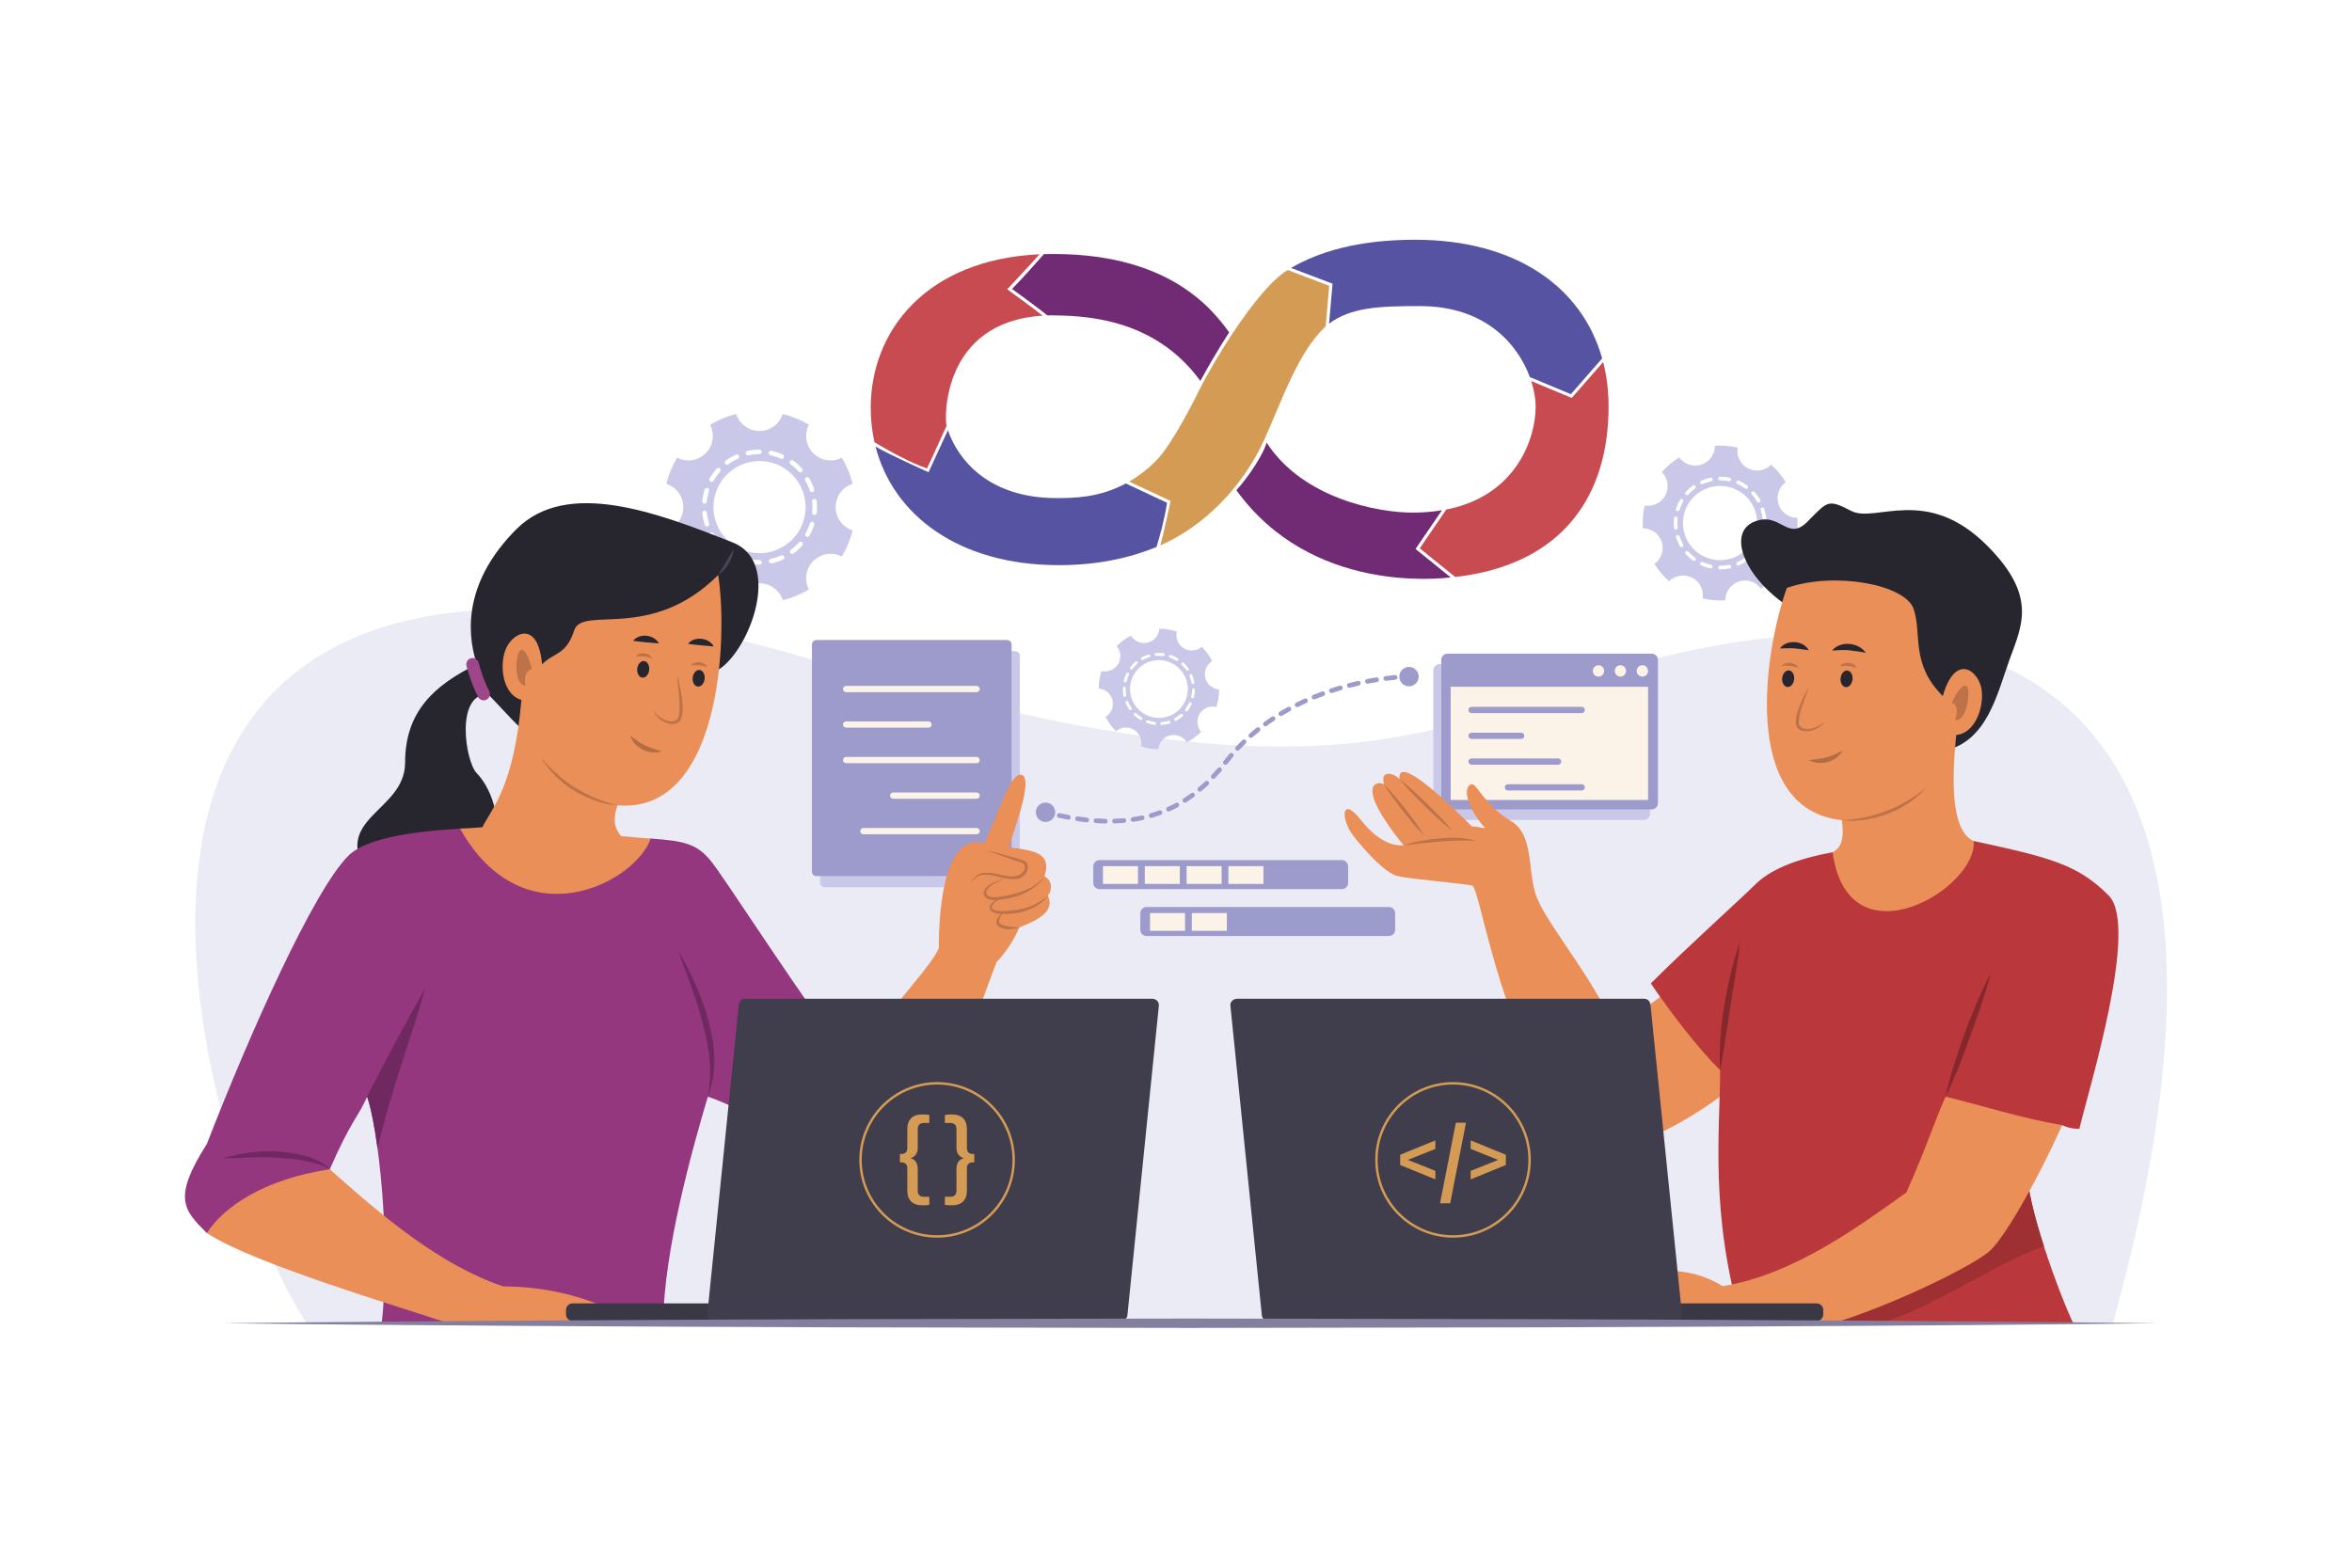 <svg xml:space="preserve" style="enable-background:new 0 0 750 500;" viewBox="0 0 750 500" y="0px" x="0px" xmlns:xlink="http://www.w3.org/1999/xlink" xmlns="http://www.w3.org/2000/svg" version="1.1">
<g id="BACKGROUND">
	<rect height="500" width="750" style="fill:#FFFFFF;"></rect>
</g>
<g id="OBJECTS">
	<g>
		<path d="M97.719,422.038c-31.763-48.436-110-290.771,159-212.302
			c117.492,34.273,173.83,36.304,233.148,12.507c59.318-23.797,260.852-75.536,183.852,199.795
			C559.719,422.038,176.719,422.038,97.719,422.038z" style="fill:#EBEBF5;"></path>
		<g>
			<g>
				<g>
					<path d="M242.186,186.026c3.475-0.002,6.415,2.273,7.421,5.415c2.973-0.741,5.78-1.903,8.337-3.441
						c-1.516-2.933-1.048-6.628,1.413-9.089c2.46-2.461,6.155-2.928,9.09-1.413c1.539-2.557,2.697-5.363,3.44-8.337
						c-3.142-1.005-5.415-3.947-5.415-7.421c0-3.474,2.273-6.416,5.413-7.421c-0.74-2.973-1.899-5.78-3.438-8.337
						c-2.935,1.515-6.629,1.047-9.089-1.414c-2.462-2.46-2.93-6.155-1.413-9.09c-2.558-1.537-5.364-2.697-8.338-3.438
						c-1.006,3.14-3.946,5.414-7.421,5.414c-3.475,0-6.416-2.274-7.421-5.415c-2.974,0.741-5.781,1.901-8.339,3.439
						c1.517,2.935,1.049,6.63-1.412,9.09c-2.461,2.461-6.155,2.929-9.089,1.414c-1.539,2.557-2.699,5.364-3.44,8.337
						c3.141,1.005,5.415,3.947,5.415,7.421c0,3.474-2.274,6.415-5.413,7.421c0.74,2.974,1.899,5.78,3.438,8.337
						c2.934-1.515,6.628-1.047,9.089,1.413c2.461,2.461,2.929,6.156,1.412,9.09c2.558,1.537,5.365,2.699,8.338,3.438
						C235.77,188.299,238.712,186.024,242.186,186.026z M227.497,161.74c-0.001-8.112,6.577-14.69,14.689-14.689
						c8.112-0.001,14.691,6.576,14.69,14.689c0.001,8.113-6.577,14.689-14.69,14.689C234.073,176.43,227.496,169.852,227.497,161.74
						z" style="fill:#C9C8E8;"></path>
					<path d="M223.94,159.919c0-0.026,0.001-0.051,0.005-0.074c0.13-1.276,0.396-2.536,0.788-3.751
						c0.124-0.383,0.533-0.592,0.915-0.468c0.381,0.122,0.593,0.532,0.468,0.913c-0.362,1.119-0.606,2.28-0.727,3.452
						c-0.04,0.398-0.397,0.689-0.798,0.65C224.219,160.602,223.939,160.287,223.94,159.919z M223.943,163.597
						c0.001-0.368,0.278-0.683,0.65-0.724c0.4-0.039,0.757,0.25,0.8,0.648c0.122,1.172,0.368,2.333,0.732,3.449
						c0.131,0.387-0.083,0.794-0.465,0.919c-0.383,0.124-0.791-0.086-0.917-0.467c-0.396-1.216-0.663-2.477-0.796-3.749
						C223.945,163.648,223.943,163.621,223.943,163.597z M226.191,152.952c0-0.125,0.032-0.249,0.098-0.363
						c0.639-1.106,1.395-2.149,2.251-3.102c0.269-0.3,0.727-0.323,1.025-0.056c0.299,0.27,0.323,0.73,0.056,1.025
						c-0.786,0.877-1.485,1.84-2.073,2.858c-0.201,0.347-0.645,0.466-0.991,0.266C226.322,153.446,226.192,153.203,226.191,152.952z
						 M226.209,170.559c0.001-0.251,0.131-0.493,0.362-0.629c0.35-0.201,0.792-0.081,0.993,0.265
						c0.589,1.017,1.288,1.978,2.078,2.852c0.265,0.298,0.246,0.759-0.053,1.026c-0.298,0.269-0.757,0.243-1.027-0.053
						c-0.856-0.95-1.616-1.992-2.255-3.097C226.241,170.808,226.21,170.683,226.209,170.559z M231.084,147.507
						c0-0.224,0.102-0.445,0.297-0.588c1.033-0.754,2.148-1.401,3.314-1.924c0.366-0.164,0.796-0.002,0.961,0.364
						c0.162,0.368,0,0.797-0.366,0.961c-1.073,0.48-2.101,1.079-3.051,1.773c-0.324,0.235-0.779,0.164-1.015-0.159
						C231.13,147.805,231.084,147.655,231.084,147.507z M231.111,175.994c0.001-0.148,0.046-0.298,0.141-0.428
						c0.235-0.324,0.689-0.395,1.015-0.159c0.953,0.692,1.98,1.287,3.055,1.766c0.368,0.163,0.529,0.598,0.368,0.96
						c-0.164,0.366-0.594,0.531-0.96,0.367c-1.167-0.52-2.283-1.165-3.318-1.919C231.216,176.439,231.111,176.218,231.111,175.994z
						 M237.764,144.516c0-0.336,0.233-0.639,0.575-0.711c1.247-0.266,2.528-0.401,3.81-0.403c0.4-0.003,0.727,0.32,0.728,0.724
						h0.001c0,0.4-0.324,0.727-0.725,0.727c-1.181,0.003-2.362,0.13-3.509,0.373c-0.394,0.085-0.779-0.166-0.864-0.558
						C237.769,144.615,237.764,144.564,237.764,144.516z M237.799,178.975c0-0.05,0.005-0.101,0.017-0.151
						c0.082-0.392,0.468-0.643,0.861-0.561c1.147,0.243,2.329,0.366,3.509,0.366c0.402,0,0.764,0.326,0.764,0.727
						c0,0.401-0.289,0.726-0.691,0.726h-0.071c-1.282,0-2.563-0.133-3.809-0.395C238.034,179.613,237.801,179.311,237.799,178.975z
						 M245.083,144.501c0.002-0.051,0.006-0.101,0.017-0.151c0.081-0.392,0.467-0.643,0.859-0.561
						c1.253,0.261,2.481,0.657,3.649,1.175c0.368,0.162,0.535,0.588,0.37,0.96c-0.164,0.365-0.592,0.532-0.958,0.368
						c-1.076-0.476-2.205-0.841-3.357-1.081C245.32,145.139,245.083,144.837,245.083,144.501z M245.19,178.958
						c0.001-0.336,0.232-0.636,0.573-0.711c1.153-0.247,2.279-0.619,3.352-1.101c0.366-0.166,0.795-0.002,0.961,0.364
						c0.162,0.364,0.002,0.795-0.365,0.96c-1.163,0.523-2.39,0.927-3.64,1.197c-0.394,0.085-0.781-0.164-0.864-0.557
						C245.196,179.06,245.19,179.009,245.19,178.958z M251.777,147.465c0-0.149,0.045-0.298,0.138-0.426
						c0.236-0.325,0.69-0.398,1.015-0.163c1.036,0.749,1.994,1.609,2.854,2.558c0.268,0.299,0.244,0.757-0.053,1.026
						c-0.296,0.27-0.756,0.247-1.025-0.052c-0.79-0.872-1.675-1.667-2.628-2.355C251.883,147.91,251.777,147.689,251.777,147.465z
						 M251.864,175.954c-0.001-0.224,0.104-0.444,0.297-0.586c0.947-0.694,1.826-1.491,2.614-2.372
						c0.268-0.3,0.727-0.324,1.026-0.056c0.297,0.266,0.323,0.726,0.056,1.024c-0.855,0.956-1.81,1.821-2.837,2.575
						c-0.323,0.237-0.778,0.167-1.016-0.157C251.91,176.253,251.864,176.104,251.864,175.954z M256.691,152.891
						c0.001-0.248,0.129-0.492,0.36-0.628c0.349-0.202,0.793-0.083,0.994,0.262c0.645,1.109,1.173,2.284,1.571,3.498
						c0.126,0.38-0.083,0.791-0.465,0.916c-0.382,0.126-0.791-0.083-0.917-0.465c-0.364-1.114-0.853-2.199-1.444-3.218
						C256.723,153.142,256.691,153.016,256.691,152.891z M256.745,170.496c0-0.123,0.03-0.247,0.097-0.36
						c0.587-1.023,1.066-2.109,1.425-3.229c0.125-0.381,0.533-0.591,0.915-0.469c0.383,0.122,0.594,0.533,0.47,0.913
						c-0.391,1.218-0.912,2.396-1.55,3.507c-0.2,0.35-0.644,0.469-0.992,0.27C256.876,170.992,256.745,170.747,256.745,170.496z
						 M258.972,159.845c0-0.364,0.276-0.68,0.649-0.72c0.399-0.043,0.758,0.245,0.8,0.645c0.136,1.265,0.137,2.577,0.012,3.829
						c-0.041,0.398-0.397,0.689-0.797,0.65c-0.398-0.04-0.68-0.407-0.649-0.797c0.115-1.156,0.115-2.361-0.011-3.529
						C258.974,159.898,258.972,159.872,258.972,159.845z" style="fill:#FFFFFF;"></path>
				</g>
				<g>
					<path d="M567.137,160.81c-0.86-2.666,0.158-5.485,2.32-7.036c-1.305-2.097-2.891-3.963-4.703-5.545
						c-1.876,1.891-4.827,2.444-7.324,1.166c-2.496-1.278-3.771-3.997-3.334-6.624c-2.344-0.548-4.785-0.741-7.249-0.575
						c0.006,2.659-1.688,5.134-4.354,5.993c-2.665,0.86-5.484-0.157-7.033-2.318c-2.098,1.306-3.964,2.889-5.546,4.703
						c1.889,1.876,2.444,4.827,1.167,7.323c-1.279,2.498-3.999,3.772-6.624,3.335c-0.549,2.344-0.744,4.784-0.576,7.248
						c2.659-0.005,5.132,1.688,5.992,4.354c0.86,2.666-0.156,5.485-2.317,7.035c1.304,2.098,2.89,3.963,4.705,5.544
						c1.873-1.889,4.825-2.443,7.322-1.165c2.496,1.278,3.771,3.998,3.334,6.624c2.344,0.547,4.784,0.741,7.249,0.575
						c-0.007-2.659,1.687-5.133,4.353-5.993c2.665-0.859,5.485,0.157,7.035,2.318c2.097-1.306,3.964-2.89,5.546-4.703
						c-1.89-1.876-2.444-4.827-1.167-7.323c1.279-2.498,3.998-3.772,6.625-3.336c0.546-2.343,0.742-4.783,0.575-7.247
						C570.472,165.168,567.997,163.476,567.137,160.81z M552.142,178.094c-6.224,2.008-12.898-1.411-14.906-7.636
						c-2.009-6.225,1.408-12.899,7.633-14.907c6.225-2.009,12.899,1.409,14.908,7.634S558.367,176.085,552.142,178.094z" style="fill:#C9C8E8;"></path>
					<path d="M551.625,181.273c-0.02,0.006-0.039,0.012-0.059,0.015c-1.009,0.215-2.044,0.324-3.073,0.323
						c-0.323,0-0.585-0.263-0.585-0.586c-0.001-0.323,0.263-0.587,0.586-0.585c0.948,0,1.899-0.1,2.828-0.297
						c0.316-0.067,0.627,0.135,0.695,0.451C552.081,180.89,551.908,181.181,551.625,181.273z M554.447,180.358
						c-0.283,0.092-0.595-0.043-0.715-0.32c-0.131-0.297,0.004-0.642,0.297-0.773c0.869-0.385,1.7-0.861,2.467-1.418
						c0.264-0.195,0.629-0.13,0.818,0.131c0.189,0.263,0.13,0.629-0.131,0.818c-0.833,0.604-1.734,1.121-2.679,1.54
						C554.485,180.345,554.465,180.352,554.447,180.358z M545.722,181.269c-0.094,0.03-0.197,0.037-0.303,0.016
						c-1.007-0.216-1.993-0.539-2.937-0.959c-0.295-0.132-0.428-0.477-0.295-0.773c0.131-0.296,0.479-0.427,0.773-0.297
						c0.867,0.388,1.778,0.686,2.705,0.884c0.315,0.068,0.519,0.379,0.45,0.695C546.069,181.047,545.913,181.207,545.722,181.269z
						 M559.228,176.896c-0.193,0.063-0.412,0.022-0.573-0.122c-0.24-0.217-0.259-0.588-0.044-0.827
						c0.636-0.704,1.198-1.479,1.675-2.301c0.163-0.278,0.521-0.377,0.8-0.213c0.279,0.162,0.375,0.521,0.214,0.8
						c-0.517,0.894-1.13,1.734-1.817,2.497C559.412,176.811,559.324,176.865,559.228,176.896z M540.332,178.864
						c-0.17,0.055-0.365,0.03-0.523-0.084c-0.834-0.605-1.607-1.3-2.295-2.066c-0.218-0.239-0.201-0.609,0.04-0.826
						c0.241-0.215,0.611-0.197,0.827,0.043c0.635,0.704,1.348,1.345,2.117,1.901c0.261,0.191,0.317,0.558,0.129,0.818
						C540.552,178.755,540.447,178.827,540.332,178.864z M562.185,171.789c-0.114,0.037-0.241,0.039-0.363-0.001
						c-0.307-0.101-0.476-0.432-0.374-0.738c0.297-0.903,0.498-1.839,0.6-2.782c0.033-0.322,0.327-0.554,0.643-0.52
						c0.323,0.034,0.555,0.323,0.523,0.645c-0.11,1.025-0.331,2.041-0.652,3.022C562.5,171.599,562.354,171.734,562.185,171.789z
						 M536.384,174.479c-0.257,0.083-0.546-0.021-0.687-0.266c-0.513-0.891-0.934-1.84-1.255-2.821
						c-0.1-0.308,0.069-0.639,0.378-0.739l0,0c0.308-0.099,0.637,0.069,0.736,0.377c0.294,0.905,0.684,1.779,1.155,2.601
						c0.161,0.28,0.065,0.638-0.216,0.8C536.46,174.451,536.421,174.467,536.384,174.479z M562.815,165.921
						c-0.038,0.012-0.079,0.021-0.121,0.025c-0.319,0.034-0.609-0.199-0.643-0.521c-0.099-0.942-0.296-1.879-0.589-2.784
						c-0.099-0.309,0.06-0.666,0.369-0.766c0.307-0.1,0.627,0.042,0.727,0.351l0.018,0.056c0.316,0.982,0.532,1.998,0.641,3.021
						C563.246,165.582,563.073,165.837,562.815,165.921z M534.56,168.867c-0.037,0.012-0.076,0.02-0.119,0.024
						c-0.32,0.033-0.609-0.199-0.643-0.521c-0.11-1.026-0.109-2.066,0-3.091c0.031-0.322,0.316-0.556,0.643-0.521
						c0.321,0.033,0.555,0.321,0.521,0.644c-0.099,0.942-0.099,1.899,0.004,2.843C534.992,168.527,534.819,168.783,534.56,168.867z
						 M560.973,160.254c-0.258,0.083-0.546-0.021-0.688-0.265c-0.476-0.821-1.041-1.595-1.674-2.299
						c-0.218-0.239-0.199-0.609,0.042-0.827c0.239-0.215,0.608-0.198,0.825,0.043c0.69,0.763,1.305,1.603,1.821,2.496
						c0.162,0.279,0.065,0.64-0.214,0.801C561.049,160.224,561.012,160.241,560.973,160.254z M535.179,162.996
						c-0.113,0.036-0.241,0.039-0.361,0c-0.308-0.101-0.477-0.432-0.377-0.738c0.318-0.979,0.74-1.928,1.257-2.822
						c0.162-0.28,0.521-0.375,0.799-0.215c0.282,0.161,0.378,0.52,0.216,0.8c-0.475,0.823-0.865,1.697-1.157,2.6
						C535.494,162.805,535.35,162.94,535.179,162.996z M557.016,155.877c-0.17,0.056-0.367,0.031-0.523-0.083
						c-0.768-0.555-1.596-1.032-2.467-1.418c-0.296-0.131-0.429-0.479-0.298-0.774c0.132-0.295,0.478-0.429,0.772-0.298
						c0.946,0.42,1.848,0.938,2.68,1.54c0.263,0.189,0.323,0.555,0.132,0.817C557.234,155.767,557.13,155.841,557.016,155.877z
						 M538.126,157.884c-0.191,0.061-0.411,0.021-0.573-0.122c-0.24-0.218-0.261-0.587-0.044-0.827
						c0.689-0.771,1.462-1.466,2.294-2.071c0.262-0.191,0.627-0.133,0.817,0.129c0.191,0.262,0.134,0.629-0.128,0.818
						c-0.767,0.557-1.477,1.198-2.11,1.905C538.309,157.796,538.22,157.854,538.126,157.884z M551.62,153.483
						c-0.095,0.03-0.197,0.036-0.302,0.015c-0.93-0.197-1.882-0.295-2.829-0.295c-0.325,0.001-0.586-0.262-0.587-0.584
						c-0.001-0.325,0.262-0.589,0.585-0.588c1.03-0.001,2.064,0.107,3.075,0.321c0.315,0.067,0.517,0.378,0.451,0.694
						C551.968,153.26,551.813,153.421,551.62,153.483z M542.896,154.411c-0.28,0.091-0.593-0.043-0.713-0.32
						c-0.133-0.295,0-0.642,0.297-0.773c0.936-0.416,1.942-0.742,2.934-0.956c0.317-0.067,0.63,0.134,0.696,0.45
						c0.068,0.316-0.144,0.622-0.448,0.695c-0.918,0.198-1.842,0.497-2.707,0.882C542.935,154.398,542.915,154.405,542.896,154.411z" style="fill:#FFFFFF;"></path>
				</g>
				<g>
					<path d="M361.611,232.753c1.859,1.134,2.69,3.313,2.202,5.323c1.834,0.574,3.716,0.87,5.587,0.883
						c0.147-2.065,1.605-3.891,3.727-4.403c2.121-0.514,4.252,0.443,5.328,2.213c1.658-0.865,3.195-1.989,4.566-3.338
						c-1.353-1.564-1.609-3.883-0.475-5.741c1.135-1.86,3.314-2.692,5.322-2.204c0.576-1.833,0.873-3.715,0.885-5.586
						c-2.066-0.148-3.891-1.605-4.404-3.727c-0.514-2.121,0.443-4.252,2.215-5.327c-0.867-1.658-1.99-3.196-3.34-4.564
						c-1.564,1.352-3.883,1.608-5.742,0.474c-1.859-1.136-2.691-3.314-2.203-5.324c-1.834-0.574-3.716-0.871-5.587-0.884
						c-0.147,2.066-1.605,3.891-3.727,4.403c-2.121,0.514-4.251-0.442-5.327-2.212c-1.659,0.865-3.197,1.989-4.565,3.339
						c1.353,1.563,1.609,3.882,0.474,5.741c-1.135,1.859-3.313,2.69-5.322,2.203c-0.575,1.834-0.872,3.715-0.884,5.586
						c2.065,0.148,3.89,1.605,4.403,3.727c0.513,2.121-0.443,4.252-2.214,5.327c0.866,1.658,1.989,3.198,3.34,4.564
						C357.435,231.873,359.751,231.616,361.611,232.753z M361.684,214.952c2.65-4.342,8.321-5.714,12.664-3.063
						c4.342,2.65,5.714,8.32,3.063,12.663c-2.65,4.344-8.321,5.714-12.663,3.063C360.403,224.965,359.032,219.295,361.684,214.952z" style="fill:#C9C8E8;"></path>
					<path d="M360.375,212.815c0.008-0.014,0.018-0.026,0.026-0.038c0.487-0.64,1.041-1.229,1.647-1.75
						c0.192-0.164,0.479-0.143,0.644,0.049c0.164,0.189,0.143,0.479-0.048,0.642c-0.56,0.48-1.07,1.022-1.517,1.61
						c-0.151,0.2-0.438,0.239-0.64,0.088C360.301,213.273,360.255,213.013,360.375,212.815z M359.175,214.785
						c0.121-0.196,0.372-0.275,0.585-0.175c0.227,0.11,0.323,0.382,0.216,0.608c-0.317,0.668-0.565,1.369-0.735,2.086
						c-0.056,0.25-0.304,0.397-0.549,0.34c-0.245-0.059-0.395-0.305-0.338-0.55c0.186-0.779,0.454-1.542,0.799-2.267
						C359.159,214.814,359.167,214.799,359.175,214.785z M363.857,209.822c0.04-0.067,0.098-0.123,0.17-0.162
						c0.703-0.384,1.449-0.695,2.219-0.925c0.242-0.073,0.494,0.064,0.567,0.305c0.071,0.242-0.066,0.496-0.306,0.567
						c-0.708,0.212-1.396,0.499-2.044,0.853c-0.221,0.12-0.498,0.039-0.617-0.182C363.765,210.13,363.775,209.957,363.857,209.822z
						 M358.112,219.253c0.083-0.135,0.232-0.222,0.399-0.219c0.253,0.007,0.451,0.215,0.445,0.466
						c-0.017,0.736,0.044,1.48,0.181,2.206c0.045,0.246-0.116,0.486-0.363,0.531c-0.247,0.047-0.485-0.116-0.532-0.363
						c-0.148-0.789-0.215-1.595-0.195-2.394C358.049,219.396,358.072,219.319,358.112,219.253z M368.255,208.506
						c0.072-0.119,0.2-0.204,0.351-0.217c0.8-0.066,1.608-0.049,2.403,0.053c0.249,0.032,0.427,0.259,0.395,0.509
						c-0.033,0.25-0.26,0.427-0.509,0.395c-0.732-0.093-1.477-0.108-2.213-0.048c-0.251,0.021-0.471-0.166-0.491-0.417
						C368.182,208.681,368.206,208.586,368.255,208.506z M358.961,223.764c0.049-0.079,0.122-0.145,0.215-0.183
						c0.231-0.097,0.498,0.014,0.595,0.246c0.284,0.682,0.64,1.336,1.059,1.943c0.144,0.208,0.088,0.493-0.117,0.634
						c-0.207,0.144-0.491,0.091-0.634-0.117c-0.454-0.659-0.841-1.369-1.148-2.111C358.871,224.036,358.888,223.884,358.961,223.764
						z M372.808,209.088c0.109-0.181,0.334-0.266,0.54-0.192c0.755,0.265,1.485,0.611,2.172,1.028
						c0.215,0.129,0.283,0.409,0.152,0.625l0.001,0.001c-0.132,0.214-0.411,0.283-0.626,0.152c-0.633-0.385-1.307-0.703-2-0.947
						c-0.238-0.083-0.363-0.344-0.28-0.581C372.778,209.143,372.792,209.113,372.808,209.088z M361.566,227.545
						c0.017-0.027,0.035-0.053,0.059-0.076c0.172-0.183,0.46-0.191,0.644-0.019c0.534,0.505,1.127,0.956,1.759,1.342
						c0.215,0.132,0.302,0.424,0.171,0.639c-0.131,0.215-0.392,0.294-0.607,0.163l-0.038-0.023c-0.686-0.419-1.328-0.909-1.91-1.457
						C361.483,227.964,361.457,227.726,361.566,227.545z M376.73,211.472c0.018-0.026,0.037-0.053,0.059-0.075
						c0.172-0.184,0.46-0.192,0.645-0.02c0.584,0.549,1.112,1.163,1.568,1.821c0.144,0.208,0.095,0.49-0.115,0.635
						c-0.207,0.143-0.49,0.092-0.633-0.116c-0.422-0.605-0.906-1.17-1.444-1.676C376.649,211.891,376.621,211.651,376.73,211.472z
						 M365.528,229.951c0.11-0.18,0.333-0.265,0.539-0.193c0.698,0.244,1.423,0.413,2.154,0.506c0.25,0.031,0.426,0.259,0.396,0.509
						c-0.033,0.248-0.259,0.426-0.51,0.395c-0.794-0.1-1.582-0.285-2.34-0.548c-0.238-0.084-0.364-0.343-0.28-0.581
						C365.498,230.007,365.512,229.977,365.528,229.951z M379.346,215.245c0.049-0.079,0.121-0.145,0.213-0.183
						c0.232-0.097,0.5,0.013,0.597,0.244c0.31,0.739,0.541,1.513,0.692,2.302c0.046,0.248-0.117,0.485-0.364,0.532
						c-0.247,0.048-0.485-0.114-0.532-0.362c-0.138-0.726-0.352-1.439-0.637-2.119C379.256,215.519,379.272,215.365,379.346,215.245
						z M370.083,230.523c0.072-0.12,0.2-0.204,0.351-0.216c0.733-0.063,1.464-0.202,2.174-0.416
						c0.241-0.073,0.494,0.064,0.567,0.306c0.072,0.239-0.064,0.494-0.305,0.566c-0.77,0.232-1.564,0.384-2.359,0.452
						c-0.252,0.02-0.472-0.165-0.493-0.416C370.009,230.698,370.034,230.604,370.083,230.523z M380.203,219.756
						c0.082-0.133,0.23-0.222,0.398-0.219c0.252,0.006,0.451,0.215,0.446,0.465c-0.018,0.805-0.118,1.605-0.302,2.387
						c-0.057,0.244-0.303,0.395-0.549,0.338c-0.245-0.058-0.397-0.303-0.338-0.549c0.168-0.715,0.262-1.456,0.277-2.193
						C380.138,219.9,380.162,219.822,380.203,219.756z M374.478,229.197c0.041-0.065,0.097-0.122,0.17-0.162
						c0.648-0.355,1.26-0.779,1.818-1.262c0.19-0.164,0.478-0.143,0.643,0.048c0.165,0.19,0.143,0.479-0.047,0.642
						c-0.607,0.524-1.271,0.985-1.976,1.371c-0.222,0.121-0.497,0.041-0.619-0.18C374.387,229.506,374.396,229.331,374.478,229.197z
						 M379.15,224.224c0.119-0.195,0.371-0.273,0.584-0.174c0.229,0.107,0.325,0.379,0.217,0.606
						c-0.341,0.723-0.769,1.425-1.244,2.054c-0.152,0.2-0.439,0.239-0.64,0.088c-0.2-0.151-0.232-0.439-0.087-0.638
						c0.439-0.582,0.832-1.227,1.147-1.894C379.135,224.252,379.143,224.237,379.15,224.224z" style="fill:#FFFFFF;"></path>
				</g>
			</g>
			<g>
				<g>
					<path d="M526.155,259.513c0,1.104-0.896,2-2,2h-65.103c-1.104,0-2-0.896-2-2v-45.684
						c0-1.105,0.896-2,2-2h65.103c1.104,0,2,0.895,2,2V259.513z" style="fill:#C9C8E8;"></path>
					<g>
						<g>
							<path d="M528.688,256.167c0,1.105-0.895,1.999-2,1.999h-65.103c-1.104,0-2-0.894-2-1.999v-45.684
								c0-1.104,0.896-2,2-2h65.103c1.105,0,2,0.896,2,2V256.167z" style="fill:#9D9BCC;"></path>
							<rect height="36.1" width="62.944" style="fill:#FCF3E8;" y="219.04" x="462.586"></rect>
						</g>
						<g>
							<circle r="1.813" cy="213.985" cx="523.718" style="fill:#FCF3E8;"></circle>
							<circle r="1.813" cy="213.985" cx="516.718" style="fill:#FCF3E8;"></circle>
							<circle r="1.813" cy="213.985" cx="509.718" style="fill:#FCF3E8;"></circle>
						</g>
						<g>
							<path d="M504.374,227.447h-35.132c-0.553,0-1-0.447-1-1c0-0.552,0.447-1,1-1h35.132
								c0.553,0,1,0.448,1,1C505.374,227,504.927,227.447,504.374,227.447z" style="fill:#9D9BCC;"></path>
							<path d="M485.086,235.672h-15.844c-0.553,0-1-0.447-1-1c0-0.552,0.447-1,1-1h15.844
								c0.553,0,1,0.448,1,1C486.086,235.225,485.639,235.672,485.086,235.672z" style="fill:#9D9BCC;"></path>
							<path d="M496.836,243.896h-27.594c-0.553,0-1-0.447-1-1c0-0.552,0.447-1,1-1h27.594
								c0.553,0,1,0.448,1,1C497.836,243.449,497.389,243.896,496.836,243.896z" style="fill:#9D9BCC;"></path>
							<path d="M504.374,252.121h-23.538c-0.553,0-1-0.447-1-1c0-0.553,0.447-1,1-1h23.538
								c0.553,0,1,0.447,1,1C505.374,251.674,504.927,252.121,504.374,252.121z" style="fill:#9D9BCC;"></path>
						</g>
					</g>
				</g>
				<g>
					<path d="M325.194,281.541c0,0.799-0.647,1.447-1.447,1.447h-60.77c-0.8,0-1.447-0.648-1.447-1.447
						v-72.404c0-0.8,0.647-1.448,1.447-1.448h60.77c0.8,0,1.447,0.648,1.447,1.448V281.541z" style="fill:#C9C8E8;"></path>
					<path d="M322.573,277.982c0,0.799-0.647,1.447-1.447,1.447h-60.771c-0.8,0-1.447-0.648-1.447-1.447
						v-72.405c0-0.799,0.648-1.447,1.447-1.447h60.771c0.8,0,1.447,0.648,1.447,1.447V277.982z" style="fill:#9D9BCC;"></path>
					<g>
						<path d="M311.415,220.752H269.81c-0.553,0-1-0.447-1-1c0-0.552,0.447-1,1-1h41.605c0.552,0,1,0.448,1,1
							C312.415,220.305,311.967,220.752,311.415,220.752z" style="fill:#FCF3E8;"></path>
						<path d="M296.085,232.087H269.81c-0.553,0-1-0.448-1-1c0-0.553,0.447-1,1-1h26.275c0.552,0,1,0.447,1,1
							C297.085,231.639,296.637,232.087,296.085,232.087z" style="fill:#FCF3E8;"></path>
						<path d="M311.415,243.421H269.81c-0.553,0-1-0.447-1-1c0-0.552,0.447-1,1-1h41.605c0.552,0,1,0.448,1,1
							C312.415,242.974,311.967,243.421,311.415,243.421z" style="fill:#FCF3E8;"></path>
						<path d="M311.415,254.755H284.81c-0.553,0-1-0.448-1-1c0-0.552,0.447-0.999,1-0.999h26.605
							c0.552,0,1,0.447,1,0.999C312.415,254.307,311.967,254.755,311.415,254.755z" style="fill:#FCF3E8;"></path>
						<path d="M311.415,266.087H275.31c-0.553,0-1-0.447-1-1c0-0.553,0.447-1,1-1h36.105c0.552,0,1,0.447,1,1
							C312.415,265.64,311.967,266.087,311.415,266.087z" style="fill:#FCF3E8;"></path>
					</g>
				</g>
			</g>
			<g>
				<g>
					<path d="M447.803,216.595c-0.397,0-0.728-0.313-0.748-0.714c-0.02-0.414,0.299-0.766,0.713-0.785
						c0.979-0.048,1.518-0.048,1.53-0.048l0,0c0.414,0,0.75,0.336,0.75,0.75c0,0.414-0.336,0.75-0.75,0.75
						c-0.011,0-0.525,0.001-1.458,0.046C447.827,216.594,447.815,216.595,447.803,216.595z" style="fill:#9D9BCC;"></path>
					<path d="M352.445,262.652c-0.005,0-0.01,0-0.015,0c-0.982-0.019-1.988-0.062-2.993-0.128
						c-0.413-0.027-0.727-0.384-0.699-0.797c0.027-0.414,0.393-0.723,0.797-0.699c0.982,0.065,1.966,0.105,2.924,0.124
						c0.414,0.008,0.743,0.351,0.735,0.765C353.186,262.325,352.852,262.652,352.445,262.652z M355.404,262.634
						c-0.403,0-0.736-0.32-0.749-0.726c-0.013-0.414,0.312-0.761,0.726-0.773c0.979-0.031,1.96-0.089,2.914-0.173
						c0.409-0.034,0.776,0.269,0.813,0.682c0.036,0.412-0.268,0.775-0.682,0.813c-0.982,0.086-1.99,0.146-2.997,0.178
						C355.421,262.634,355.413,262.634,355.404,262.634z M346.538,262.27c-0.026,0-0.054-0.001-0.081-0.005
						c-0.978-0.105-1.966-0.23-2.966-0.377c-0.409-0.06-0.693-0.439-0.634-0.85c0.061-0.41,0.442-0.693,0.851-0.635
						c0.981,0.144,1.951,0.268,2.91,0.371c0.411,0.044,0.709,0.414,0.665,0.826C347.241,261.984,346.916,262.27,346.538,262.27z
						 M361.299,262.112c-0.365,0-0.686-0.268-0.74-0.641c-0.062-0.409,0.222-0.791,0.631-0.852c0.964-0.143,1.927-0.318,2.864-0.521
						c0.401-0.092,0.804,0.169,0.892,0.574c0.088,0.405-0.17,0.805-0.574,0.892c-0.97,0.21-1.965,0.392-2.961,0.539
						C361.373,262.109,361.336,262.112,361.299,262.112z M340.678,261.417c-0.044,0-0.089-0.004-0.134-0.012
						c-0.966-0.175-1.941-0.367-2.929-0.578c-0.405-0.086-0.663-0.484-0.577-0.889c0.087-0.406,0.488-0.66,0.89-0.578
						c0.972,0.207,1.933,0.396,2.883,0.568c0.407,0.074,0.678,0.465,0.605,0.871C341.35,261.163,341.033,261.417,340.678,261.417z
						 M367.082,260.858c-0.325,0-0.625-0.213-0.72-0.542c-0.115-0.397,0.114-0.814,0.513-0.929c0.93-0.269,1.858-0.572,2.761-0.904
						c0.387-0.143,0.82,0.058,0.963,0.446c0.143,0.389-0.057,0.819-0.446,0.962c-0.935,0.344-1.897,0.659-2.861,0.938
						C367.222,260.849,367.151,260.858,367.082,260.858z M372.634,258.817c-0.285,0-0.559-0.164-0.684-0.441
						c-0.171-0.377-0.003-0.821,0.375-0.991c0.878-0.396,1.755-0.83,2.603-1.291c0.363-0.197,0.819-0.063,1.018,0.303
						c0.197,0.364,0.063,0.819-0.303,1.018c-0.881,0.475-1.789,0.926-2.701,1.337C372.842,258.797,372.737,258.817,372.634,258.817z
						 M377.84,256.003c-0.248,0-0.49-0.122-0.634-0.347c-0.223-0.349-0.119-0.813,0.23-1.035c0.808-0.515,1.615-1.067,2.399-1.645
						c0.334-0.246,0.803-0.175,1.049,0.16c0.245,0.333,0.174,0.802-0.16,1.048c-0.811,0.597-1.646,1.17-2.483,1.701
						C378.117,255.965,377.977,256.003,377.84,256.003z M382.606,252.5c-0.214,0-0.426-0.092-0.574-0.268
						c-0.267-0.318-0.226-0.791,0.092-1.057c0.733-0.616,1.465-1.27,2.175-1.942c0.299-0.283,0.773-0.272,1.06,0.028
						c0.285,0.301,0.272,0.775-0.028,1.061c-0.732,0.693-1.485,1.367-2.241,2.002C382.948,252.441,382.777,252.5,382.606,252.5z
						 M386.905,248.433c-0.185,0-0.37-0.067-0.515-0.204c-0.302-0.285-0.315-0.76-0.03-1.061c0.655-0.693,1.311-1.426,1.952-2.176
						c0.271-0.314,0.743-0.351,1.058-0.083c0.314,0.27,0.352,0.742,0.083,1.058c-0.656,0.769-1.33,1.52-2.003,2.231
						C387.303,248.355,387.104,248.433,386.905,248.433z M390.751,243.934c-0.16,0-0.322-0.052-0.46-0.158
						c-0.326-0.255-0.386-0.726-0.131-1.053c0.606-0.779,1.245-1.56,1.898-2.319c0.27-0.315,0.744-0.35,1.058-0.08
						c0.314,0.271,0.35,0.744,0.079,1.058c-0.637,0.741-1.26,1.503-1.852,2.263C391.196,243.834,390.975,243.934,390.751,243.934z
						 M394.609,239.444c-0.186,0-0.371-0.068-0.516-0.206c-0.301-0.284-0.314-0.759-0.029-1.06c0.685-0.723,1.395-1.438,2.11-2.126
						c0.298-0.287,0.773-0.279,1.06,0.02c0.288,0.299,0.278,0.773-0.02,1.061c-0.698,0.672-1.392,1.37-2.06,2.076
						C395.007,239.365,394.808,239.444,394.609,239.444z M398.876,235.342c-0.208,0-0.416-0.086-0.565-0.256
						c-0.272-0.312-0.241-0.785,0.07-1.059c0.745-0.651,1.519-1.298,2.299-1.92c0.325-0.258,0.796-0.205,1.055,0.119
						c0.258,0.323,0.204,0.795-0.119,1.054c-0.763,0.608-1.518,1.239-2.246,1.876C399.227,235.281,399.052,235.342,398.876,235.342z
						 M403.505,231.649c-0.232,0-0.461-0.106-0.607-0.309c-0.244-0.335-0.17-0.805,0.165-1.048c0.814-0.592,1.635-1.16,2.46-1.707
						c0.345-0.229,0.811-0.134,1.039,0.211c0.229,0.346,0.135,0.811-0.211,1.039c-0.808,0.535-1.609,1.092-2.405,1.67
						C403.811,231.604,403.657,231.649,403.505,231.649z M408.44,228.378c-0.254,0-0.502-0.129-0.642-0.362
						c-0.215-0.354-0.101-0.815,0.254-1.029c0.861-0.52,1.727-1.018,2.593-1.494c0.361-0.2,0.818-0.067,1.019,0.296
						c0.199,0.363,0.067,0.819-0.296,1.018c-0.849,0.467-1.696,0.954-2.54,1.464C408.706,228.344,408.572,228.378,408.44,228.378z
						 M413.631,225.525c-0.275,0-0.541-0.152-0.672-0.415c-0.186-0.371-0.035-0.821,0.336-1.006c0.901-0.45,1.802-0.878,2.7-1.285
						c0.379-0.171,0.821-0.004,0.993,0.374c0.171,0.377,0.003,0.821-0.374,0.992c-0.881,0.4-1.766,0.819-2.65,1.261
						C413.857,225.5,413.743,225.525,413.631,225.525z M419.025,223.081c-0.295,0-0.575-0.176-0.694-0.467
						c-0.156-0.383,0.027-0.821,0.41-0.978c0.936-0.383,1.865-0.743,2.786-1.083c0.391-0.143,0.819,0.057,0.964,0.444
						c0.143,0.389-0.056,0.82-0.444,0.963c-0.905,0.334-1.818,0.688-2.737,1.064C419.217,223.064,419.12,223.081,419.025,223.081z
						 M424.584,221.031c-0.315,0-0.608-0.2-0.712-0.516c-0.13-0.393,0.084-0.817,0.477-0.947c0.965-0.317,1.917-0.613,2.853-0.889
						c0.404-0.118,0.814,0.111,0.932,0.508c0.116,0.398-0.111,0.814-0.508,0.932c-0.922,0.271-1.858,0.562-2.806,0.874
						C424.741,221.019,424.662,221.031,424.584,221.031z M430.269,219.36c-0.333,0-0.638-0.224-0.725-0.562
						c-0.104-0.401,0.137-0.811,0.537-0.914c0.992-0.257,1.962-0.49,2.904-0.703c0.403-0.087,0.806,0.164,0.896,0.567
						c0.091,0.404-0.163,0.806-0.566,0.896c-0.929,0.209-1.883,0.439-2.857,0.691C430.394,219.352,430.331,219.36,430.269,219.36z
						 M436.051,218.059c-0.353,0-0.666-0.249-0.735-0.608c-0.078-0.406,0.188-0.8,0.595-0.878c1.023-0.198,2.007-0.369,2.942-0.519
						c0.411-0.065,0.793,0.214,0.858,0.623c0.065,0.409-0.213,0.793-0.622,0.858c-0.92,0.146-1.888,0.315-2.895,0.51
						C436.145,218.054,436.098,218.059,436.051,218.059z M441.904,217.125c-0.372,0-0.695-0.277-0.743-0.656
						c-0.052-0.41,0.239-0.786,0.649-0.838c1.095-0.139,2.091-0.244,2.974-0.325c0.422-0.035,0.777,0.267,0.815,0.68
						c0.037,0.412-0.267,0.777-0.679,0.814c-0.867,0.079-1.846,0.183-2.921,0.319C441.968,217.123,441.935,217.125,441.904,217.125z" style="fill:#9D9BCC;"></path>
					<path d="M334.854,260.18c-0.058,0-0.117-0.007-0.176-0.02c-0.487-0.118-0.977-0.24-1.468-0.365
						c-0.401-0.104-0.643-0.512-0.541-0.913c0.103-0.401,0.509-0.646,0.913-0.54c0.484,0.123,0.967,0.244,1.447,0.359
						c0.402,0.098,0.65,0.503,0.553,0.905C335.5,259.949,335.193,260.18,334.854,260.18z" style="fill:#9D9BCC;"></path>
				</g>
				<path d="M452.389,215.798c0,1.707-1.384,3.091-3.091,3.091c-1.707,0-3.091-1.384-3.091-3.091
					c0-1.707,1.384-3.091,3.091-3.091C451.005,212.707,452.389,214.091,452.389,215.798z" style="fill:#9D9BCC;"></path>
				<path d="M336.487,259.067c0,1.707-1.384,3.09-3.091,3.09s-3.091-1.383-3.091-3.09
					c0-1.706,1.384-3.091,3.091-3.091S336.487,257.361,336.487,259.067z" style="fill:#9D9BCC;"></path>
			</g>
			<g>
				<g>
					<path d="M429.885,281.581c0,1.104-0.896,2-2,2h-77.269c-1.104,0-2-0.896-2-2v-5.26c0-1.104,0.896-2,2-2
						h77.269c1.104,0,2,0.896,2,2V281.581z" style="fill:#9D9BCC;"></path>
					<g>
						<rect height="5.667" width="11.167" style="fill:#FCF3E8;" y="276.248" x="351.716"></rect>
						<rect height="5.667" width="11.164" style="fill:#FCF3E8;" y="276.248" x="365.05"></rect>
						<rect height="5.667" width="11.167" style="fill:#FCF3E8;" y="276.248" x="378.381"></rect>
						<rect height="5.667" width="11.168" style="fill:#FCF3E8;" y="276.248" x="391.714"></rect>
					</g>
				</g>
				<g>
					<path d="M444.885,296.543c0,1.104-0.896,2-2,2h-77.269c-1.104,0-2-0.896-2-2v-5.26c0-1.104,0.896-2,2-2
						h77.269c1.104,0,2,0.896,2,2V296.543z" style="fill:#9D9BCC;"></path>
					<g>
						<rect height="5.667" width="11.164" style="fill:#FCF3E8;" y="291.21" x="366.716"></rect>
						<rect height="5.667" width="11.166" style="fill:#FCF3E8;" y="291.21" x="380.048"></rect>
					</g>
				</g>
			</g>
		</g>
		<g>
			<path d="M301.835,135.868c-0.643-2.222-1.616-33.175,30.642-35.195c-1.97-1.642-11.291-8.405-11.291-8.405
				s7.89-8.413,10.314-11.169c-36.167,1.663-53.85,24.422-53.85,49.012c0,3.77,0.42,7.432,1.217,10.954
				c4.641,2.763,11.522,6.591,16.718,8.327C297.677,145.153,300.917,137.646,301.835,135.868z" style="fill:#C74B50;"></path>
			<path d="M358.999,154.195c-8.654,4.641-16.849,4.663-22.139,4.663c-21.343,0-31.256-11.955-34.594-21.626
				c-0.659,1.338-6.168,13.376-6.168,13.376s-12.134-5.384-16.913-8.194c5.616,21.843,26.459,37.835,58.45,37.835
				c12.686,0,22.975-2.416,31.151-5.796c1.141-3.826,2.314-7.838,3.376-14.096C368.331,158.537,362.149,155.659,358.999,154.195z" style="fill:#5653A3;"></path>
			<path d="M510.892,114.316c-6.415-22.897-27.704-37.853-59.642-37.853c-18.16,0-30.737,3.847-39.565,8.998
				l13.232,5.022l-1.108,12.743c7.069-5.247,15.966-5.6,28.991-5.6c20.901,0,31.182,12.201,35.03,22.64l13.082,5.451
				L510.892,114.316z" style="fill:#5653A3;"></path>
			<g>
				<path d="M511.212,115.469l-10.021,11.449l-12.924-5.385c0.983,3.03,1.423,5.858,1.423,8.125
					c0,9.904-5.913,28.389-28.496,32.852l-8.47,12.376l11.308,9.143c34.401-3.951,48.908-26.019,48.908-54.37
					C512.94,124.67,512.351,119.926,511.212,115.469z" style="fill:#C74B50;"></path>
			</g>
			<path d="M391.966,106.014c-5.622-7.695-19.803-25.945-59.09-24.968c-2.153,2.46-6.731,7.629-10.167,11.111
				c1.164,0.864,9.056,6.548,11.199,8.422c11.311,0,33.929,0.484,48.865,20.913C387.883,112.092,391.966,106.014,391.966,106.014z" style="fill:#712B75;"></path>
			<path d="M403.214,140.094c5.764-12.749,10.589-27.608,19.517-36.019l1.124-12.924l-13.252-5.031
				c-10.719,6.615-25.29,32.571-27.161,36.286c-1.871,3.714-9.447,19.187-14.834,24.574c-2.825,2.825-5.696,4.973-8.53,6.613
				c3.406,1.584,13.196,6.185,13.196,6.185s-2.196,10.471-3.295,14.175C383.658,167.994,396.219,155.568,403.214,140.094z" style="fill:#D49B54;"></path>
			<path d="M459.822,162.744c-2.859,0.48-5.957,0.754-9.347,0.754c-11.14,0-35.022-4.505-46.565-22.312
				c-1.005,3.444-5.368,10.456-9.657,15.159c23.965,33.223,65.15,28.139,68.359,27.821l-11.234-9.084L459.822,162.744z" style="fill:#712B75;"></path>
		</g>
		<g>
			<g>
				<g>
					<path d="M532.416,315.451c-7.652,6.595-13.122,9.121-17.626,12.233
						c-7.366-16.837-22.756-34.375-25.211-42.793c-2.454-8.418-0.698-18.832-7.735-23.017c-9-5.352-11.03-12.625-12.831-11.709
						c-3.38,1.72,0.658,9.976,4.603,13.921c-1.93-0.002-1.837-0.472-4.236-0.472c-5.439-5.438-23.996-23.797-23.119-15.115
						c-2.28-2.28-6.227-2.807-4.911,1.666c-2.017-1.227-9.908-0.526,6.226,19.467c-1.906,0-6.971,0.307-13.785-8.307
						c-6.015-7.604-6.47-0.199-2.173,5.325c4.296,5.524,10.303,11.838,13.985,12.759c3.684,0.921,20.914,2.367,23.808,3.025
						c2.895,0.657,9.385,54.632,36.305,81.553c8.561,8.56,36.304-8.77,45.247-16.18
						C550.962,330.268,541.886,318.871,532.416,315.451z" style="fill:#EB8F59;"></path>
					<g>
						<path d="M447.575,269.633c3.692-1.255,7.659-1.887,11.531-2.242c3.893-0.379,7.946-0.322,11.707,0.839
							C463.025,267.67,455.307,268.768,447.575,269.633z" style="fill:#BD7347;"></path>
						<path d="M446.261,248.5c3.116,2.428,6.008,5.177,8.834,7.93c2.819,2.759,5.637,5.584,8.134,8.644
							c-3.116-2.428-6.009-5.176-8.834-7.93C451.576,254.384,448.76,251.558,446.261,248.5z" style="fill:#BD7347;"></path>
						<path d="M441.35,250.166c2.459,2.432,4.662,5.152,6.795,7.868c2.125,2.721,4.244,5.512,6.008,8.485
							c-2.463-2.427-4.663-5.153-6.795-7.868C445.234,255.93,443.114,253.139,441.35,250.166z" style="fill:#BD7347;"></path>
					</g>
				</g>
				<g>
					<path d="M584.378,271.825c-12.018,2.192-20.086,5.7-24.646,10.26
						c-4.56,4.56-21.221,19.467-33.322,31.568c6.665,9.821,15.258,20.87,22.098,27.71c0,18.94-3.415,45.248,6.887,80.675
						c19.772,0,80.102,0,105.707,0c-4.909-10.522-14.732-37.573-14.732-48.798c3.858-7.366,11.225-14.382,11.225-14.382
						s2.046,1.18,5.466,1.18c2.893-12.364,19.191-64.59,9.326-74.455c-9.864-9.865-18.5-12.058-43.029-17.354
						C617.782,273.491,605.956,279.103,584.378,271.825z" style="fill:#BA383C;"></path>
					<g>
						<path d="M651.757,397.475c-3.004-9.34-5.388-18.706-5.388-24.234
							c-9.91,9.911-78.085,48.798-78.085,48.798s23.435,0,28.452,0C608.552,422.038,635.719,402.935,651.757,397.475z" style="fill:#9E3033;"></path>
						<path d="M620.413,349.783c1.393-6.84,3.685-13.507,6.008-20.074c2.444-6.547,5.036-13.058,8.373-19.213
							c-1.612,6.375-3.912,12.596-6.102,18.788C626.244,336.204,623.633,343.18,620.413,349.783z" style="fill:#85282B;"></path>
						<path d="M548.507,341.363c-0.417-6.82,0.234-13.896,1.305-20.629c1.21-6.831,2.561-13.545,5.011-20.06
							c-0.69,6.426-1.895,12.825-2.86,19.215C550.878,327.057,549.852,334.238,548.507,341.363z" style="fill:#85282B;"></path>
					</g>
				</g>
				<path d="M657.594,358.858c-8.125,17.999-17.797,34.839-22.801,39.844
					c-4.106,4.107-28.824,16.667-50.159,23.336c-24.553,0-58.926,0-65.941,0c0-11.225,0-11.574,0-16.135
					c7.716,0,18.682-3.065,30.607,4.301c22.919-3.585,44.669-20,58.593-29.857c6.431-14.382,9.014-22.845,12.521-30.564
					C631.988,352.588,644.967,356.754,657.594,358.858z" style="fill:#EB8F59;"></path>
				<g>
					<path d="M569.893,193.231c-14.195-9.734-18.931-23.413-10.513-26.833c8.419-3.42,10.442,6.516,16.958,0
						c6.517-6.517,6.367-7.366,14.04-3.42c7.674,3.945,23.9-8.335,43.236,11c16.179,16.179,11.096,25.558,7.149,36.482
						c-3.946,10.925-7.049,25.721-20.352,28.878C603.69,233.814,581.532,204.871,569.893,193.231z" style="fill:#27252E;"></path>
					<g>
						<path d="M569.788,187.518c-6.903,19.027-15.373,70.549,17.53,74.067
							c0.931,6.255-0.403,8.925-2.94,10.24c4.966,36.167,46.294,11.662,44.979-3.596c-3.244-1.49-8.438-6.496-5.556-33.806
							c5.724-0.498,8.825-8.204,8.118-14.236c-0.707-6.032-8.308-12.443-12.413,1.824c-10.399-10.399-6.567-19.775-9.287-27.786
							C607.571,186.427,585.052,182.184,569.788,187.518z" style="fill:#EB8F59;"></path>
						<g>
							<path d="M568.304,216.269c-0.149,1.461,0.582,2.731,1.635,2.838c1.05,0.107,2.023-0.989,2.172-2.45
								c0.149-1.461-0.583-2.73-1.635-2.838C569.425,213.712,568.452,214.809,568.304,216.269z" style="fill:#27252E;"></path>
							<path d="M586.921,216.309c-0.148,1.461,0.582,2.731,1.635,2.839c1.05,0.106,2.022-0.99,2.171-2.451
								c0.15-1.461-0.581-2.732-1.634-2.838C588.042,213.751,587.069,214.849,586.921,216.309z" style="fill:#27252E;"></path>
							<path d="M587.318,261.585c4.777-0.168,9.623-1.222,14.093-2.891c4.76-1.775,8.854-4.355,12.871-7.422
								c-3.564,3.709-7.654,6.608-12.527,8.357C597.269,261.239,592.092,262.281,587.318,261.585z" style="fill:#BD7347;"></path>
							<path d="M622.382,224.234c1.492-3.552,4.152-7.145,5.043-4.828c0.891,2.316-0.502,10.889-4.032,10.205
								C624.343,227.473,624.275,224.602,622.382,224.234z" style="fill:#BD7347;"></path>
							<path d="M576.841,219.089c-0.507,1.427-1.023,2.851-1.512,4.283c-0.755,2.215-1.683,4.617-1.712,6.983
								c-0.048,3.759,7.192,1.879,8.119-0.544c-0.323,1.887-2.889,2.964-4.529,3.296c-2.092,0.422-4.548-0.101-4.579-2.626
								c-0.028-2.309,0.904-4.666,1.808-6.752C575.127,222.134,575.918,220.564,576.841,219.089z" style="fill:#BD7347;"></path>
							<path d="M576.788,242.43c1.776-0.207,3.564-0.383,5.309-0.788c2.014-0.469,3.672-1.343,5.474-2.303
								C585.787,243.068,580.326,244.411,576.788,242.43z" style="fill:#B36D43;"></path>
							<path d="M573.448,212.946c-0.774-0.196-1.547-0.408-2.337-0.533c-1.015-0.159-1.984-0.033-2.997-0.01
								C569.455,210.817,572.449,211.091,573.448,212.946z" style="fill:#BD7347;"></path>
							<path d="M576.788,207.405c0-0.087-3.953-0.544-4.36-0.59c-1.629-0.183-3.223,0.013-4.848,0.01
								C569.661,203.847,575.042,204.202,576.788,207.405z" style="fill:#27252E;"></path>
							<path d="M592.066,212.986c-0.774-0.197-1.548-0.408-2.338-0.533c-1.014-0.159-1.984-0.033-2.997-0.01
								C588.072,210.856,591.067,211.13,592.066,212.986z" style="fill:#BD7347;"></path>
							<path d="M594.969,208.238c0-0.147-4.916-0.831-5.401-0.849c-1.817-0.179-3.539,0.021-5.349,0.104
								C586.79,204.265,592.744,204.841,594.969,208.238z" style="fill:#27252E;"></path>
						</g>
					</g>
				</g>
			</g>
			<g>
				<g>
					<path d="M152.064,211.877c-14.206,6.896-22.887,15.577-22.887,31.361s-24.203,17.626-11.575,36.04
						c17.889,0,26.044-1.052,38.671-6.313c5.262-11.575-0.54-22.638-4.209-26.307c-3.669-3.669-6.99-25.279,3.533-25.279
						c4.734,4.735,10.121,11.495,18.038,17.388c20.52-6.314,36.411-18.725,52.195-23.986c10.416-0.743,25.674-34.679,7.785-41.781
						c-24.572-9.757-52.894-20.273-68.941-4.226C148.628,184.82,148.382,200.771,152.064,211.877z" style="fill:#27252E;"></path>
					<path d="M229.013,183.39c0.759-1.422,1.683-2.752,2.444-4.17c0.845-1.361,1.596-2.823,2.574-4.095
						C233.586,178.215,231.682,181.677,229.013,183.39z" style="fill:#474454;"></path>
					<path d="M154.225,223.38c-0.725,0-1.425-0.395-1.779-1.085c-2.29-4.447-3.638-9.705-3.693-9.927
						c-0.272-1.07,0.376-2.158,1.446-2.43c1.069-0.27,2.158,0.376,2.431,1.446c0.013,0.05,1.295,5.046,3.372,9.078
						c0.506,0.982,0.12,2.188-0.861,2.694C154.847,223.308,154.533,223.38,154.225,223.38z" style="fill:#9E468A;"></path>
				</g>
				<g>
					<path d="M277.962,330.527c9.822-13.329,18.591-22.099,21.397-28.062
						c0-15.082,2.467-37.004,14.568-33.497c4.56-10.173,8.459-22.721,11.791-21.844c3.332,0.877-0.404,12.374-4.087,23.071
						c6.489,1.052,14.206,1.053,11.4,9.296c2.547,1.139,2.573,4.624,1.106,6.091c1.93,4.318-1.106,7.125-9.101,10.209
						c-2.279,5.436-5.773,9.568-7.265,11.059c-1.929,5.086-7.523,20.168-10.776,29.814
						C300.06,336.665,288.31,335.614,277.962,330.527z" style="fill:#EB8F59;"></path>
					<g>
						<path d="M314.463,271.16c2.667,0.628,5.309,1.337,7.947,2.073c0.839,0.234,1.676,0.478,2.504,0.746
							c0.628,0.203,1.412,0.336,1.961,0.727c1.261,0.95,1.005,2.859,0.149,3.98c-2.178,2.857-6.391,1.533-9.235,0.811
							c-1.683-0.428-3.549-0.787-5.262-0.318c-1.45,0.397-2.037,1.754-3.325,2.308c1.025-0.613,1.476-1.852,2.558-2.46
							c1.311-0.738,2.922-0.74,4.379-0.601c2.941,0.283,6.806,2.19,9.527,0.216c0.841-0.61,1.732-2.335,0.665-3.182
							c-0.369-0.432-1.539-0.604-2.059-0.792c-0.804-0.29-1.609-0.573-2.417-0.854C319.383,272.952,316.916,272.079,314.463,271.16z" style="fill:#BD7347;"></path>
						<path d="M333.032,279.492c-1.065,2.119-3.251,3.693-5.265,4.816c-2.643,1.512-5.668,2.241-8.661,2.63
							c-1.337,0.174-2.837,0.339-4.109-0.234c-1.292-0.582-1.69-1.9-0.916-3.09c1.504-2.31,4.537-2.418,6.654-3.843
							c-1.787,1.497-4.389,1.831-5.835,3.802c-0.785,1.013-0.519,2.08,0.747,2.418c1.318,0.352,2.718,0.044,4.039-0.124
							C324.398,285.121,330.003,283.483,333.032,279.492z" style="fill:#BD7347;"></path>
						<path d="M334.139,285.583c-2.459,3.758-7.704,5.585-11.978,5.844c-1.524,0.092-6.059,0.504-6.525-1.64
							c-0.41-1.886,2.805-3.337,4.25-3.454c-1.153,0.347-3.62,1.681-3.608,3.108c0.014,1.637,5.536,1.064,6.479,0.926
							C326.755,290.103,331.257,288.445,334.139,285.583z" style="fill:#BD7347;"></path>
						<path d="M325.038,295.792c-1.798,0.624-4.293,0.861-6.053,0.026c-2.548-1.211-0.729-3.719,0.858-4.818
							c-0.717,1.198-2.285,3.273-0.23,4C321.287,295.647,323.269,295.621,325.038,295.792z" style="fill:#BD7347;"></path>
					</g>
				</g>
				<g>
					<path d="M146.693,264.263c-16.727,1.073-30.251,3.313-35.642,8.702
						c-11.068,11.067-31.416,56.645-45.096,91.896c-11.049,17.362-7.366,21.045,0,28.411c22.098,0,29.696-10.832,39.205-20.341
						c6.917-15.784,9.021-16.569,11.915-23.148c3.42,9.731,7.643,45.336,4.643,72.255c24.162,0,74.541,0,89.8,0
						c0-22.624,9.47-56.469,14.205-72.255c11.049,3.681,19.468,10.521,25.781,10.521c8.944-8.944,14.206-24.729,14.206-28.938
						c-16.31-22.624-34.741-51.426-38.934-56.647c-4.473-5.568-8.418-6.489-19.27-7.278
						C196.611,270.51,167.98,275.201,146.693,264.263z" style="fill:#94377F;"></path>
					<g>
						<path d="M105.161,372.932c-2.019-1.279-4.488-1.921-6.793-2.439c-3.25-0.731-6.581-1.096-9.908-1.231
							c-5.792-0.506-11.624,0.209-17.421,0.163c5.519-1.633,11.392-2.465,17.15-2.181c3.241,0.159,6.375,0.655,9.493,1.544
							C100.299,369.532,103.336,370.834,105.161,372.932z" style="fill:#702960;"></path>
						<path d="M225.724,349.783c0.592-3.593,0.866-7.085,0.616-10.729c-0.302-4.4-1.218-8.734-2.36-12.986
							c-1.912-7.831-5.128-15.322-7.727-22.938c3.974,6.962,7.456,14.284,9.559,22.046c1.219,4.504,2.046,9.155,1.983,13.833
							C227.744,342.792,227.022,346.248,225.724,349.783z" style="fill:#702960;"></path>
						<path d="M135.579,315.056c-6.313,11.575-12.628,22.8-18.503,34.728
							c1.117,3.181,2.319,9.136,3.329,16.639C124.027,349.709,132.604,326.623,135.579,315.056z" style="fill:#702960;"></path>
					</g>
				</g>
				<path d="M105.161,372.932c16.909,15.08,34.971,30.422,55.256,37.355c19.881,0,34.269,6.814,43.074,11.751
					c-19.606,0-39.99,0-60.439,0c-15.26-5.145-62.583-19.103-77.096-28.766C71.393,384.854,84.215,376.088,105.161,372.932z" style="fill:#EB8F59;"></path>
				<g>
					<path d="M229.013,183.39c3.156,19.993,0.876,76.268-32.095,73.463c-2.105,5.963-0.066,8.089,1.096,9.799
						c3.113,0.243,5.612,0.596,9.492,0.789c-4.864,14.046-40.508,32.949-60.813-3.178c2.879-0.064,5.454-0.334,7.125-0.418
						c3.372-6.6,10.084-13.24,12.452-40.6c-5.524-1.578-7.103-9.733-5.262-15.521c1.842-5.787,10.523-10.636,11.838,4.153
						c3.918-3.918,7.629-2.805,10.26-10.845C185.737,192.992,207.528,204.874,229.013,183.39z" style="fill:#EB8F59;"></path>
					<g>
						<path d="M196.918,256.853c-4.82-0.229-9.702-2.232-13.801-4.667
							c-4.454-2.645-7.909-6.271-10.709-10.588c3.326,3.736,6.819,7.043,11.112,9.667
							C187.633,253.778,192.212,255.766,196.918,256.853z" style="fill:#BD7347;"></path>
						<path d="M169.602,213.512c-0.79-3.771-2.719-7.805-4.034-5.7c-1.314,2.105-1.578,10.786,2.018,10.786
							C167.06,216.317,167.673,213.512,169.602,213.512z" style="fill:#BD7347;"></path>
						<path d="M215.902,215.375c0.544,1.753,0.942,3.561,1.244,5.37c0.433,2.599,0.954,5.732,0.127,8.301
							c-1.337,4.152-8.768,0.629-8.737-2.731c0.463,2.635,7.129,5.779,7.899,2.046c0.525-2.54,0.175-5.313-0.046-7.871
							C216.243,218.783,216.068,217.079,215.902,215.375z" style="fill:#BD7347;"></path>
						<path d="M210.992,239.644c-3.854,1.271-8.951-1.09-9.997-5.087c1.503,1.216,2.877,2.294,4.623,3.16
							C207.345,238.523,209.18,239.067,210.992,239.644z" style="fill:#B36D43;"></path>
						<path d="M224.694,216.523c-0.151,1.46-1.125,2.556-2.176,2.447c-1.053-0.108-1.782-1.38-1.632-2.84
							c0.15-1.461,1.125-2.557,2.176-2.448C224.114,213.79,224.844,215.061,224.694,216.523z" style="fill:#27252E;"></path>
						<path d="M220.327,212.225c1.354-1.615,4.345-1.275,5.335,0.55c-0.987-0.229-1.912-0.549-2.938-0.598
							C221.926,212.139,221.126,212.189,220.327,212.225z" style="fill:#BD7347;"></path>
						<path d="M219.379,205.335c1.979-2.539,6.77-1.983,8.195,0.844
							C226.861,206.159,219.379,205.443,219.379,205.335z" style="fill:#27252E;"></path>
						<path d="M207.008,213.672c-0.15,1.46-1.125,2.556-2.176,2.447c-1.052-0.108-1.78-1.379-1.631-2.84
							c0.15-1.46,1.125-2.557,2.176-2.448C206.428,210.94,207.157,212.211,207.008,213.672z" style="fill:#27252E;"></path>
						<path d="M202.642,209.374c1.354-1.615,4.345-1.274,5.335,0.55c-0.987-0.227-1.912-0.548-2.938-0.598
							C204.24,209.288,203.44,209.339,202.642,209.374z" style="fill:#BD7347;"></path>
						<path d="M201.896,204.372c1.98-2.54,6.77-1.982,8.194,0.845
							C209.378,205.197,201.896,204.48,201.896,204.372z" style="fill:#27252E;"></path>
					</g>
				</g>
			</g>
		</g>
		<g>
			<g>
				<g>
					<path d="M581.396,419.215c0,1.162-0.941,2.104-2.104,2.104h-59.98c-1.162,0-2.104-0.942-2.104-2.104
						v-1.403c0-1.163,0.942-2.104,2.104-2.104h59.98c1.163,0,2.104,0.941,2.104,2.104V419.215z" style="fill:#3A3845;"></path>
					<path d="M536.337,419.215c0,1.162-0.942,2.104-2.104,2.104H404.45c-1.162,0-2.105-0.942-2.105-2.104
						l-10.01-98.563c-0.07-1.154,0.942-2.104,2.104-2.104h129.782c1.34,0,1.918,0.825,2.104,2.104L536.337,419.215z" style="fill:#403E4D;"></path>
				</g>
				<g>
					<path d="M463.335,394.74c-13.679,0-24.806-11.129-24.806-24.807c0-13.68,11.127-24.807,24.806-24.807
						c13.679,0,24.807,11.127,24.807,24.807C488.142,383.611,477.014,394.74,463.335,394.74z M463.335,345.9
						c-13.252,0-24.032,10.781-24.032,24.033c0,13.252,10.78,24.033,24.032,24.033c13.252,0,24.033-10.781,24.033-24.033
						C487.368,356.682,476.587,345.9,463.335,345.9z" style="fill:#D49B54;"></path>
					<g>
						<path d="M457.703,376.147l-11.221-4.58v-3.266l11.221-4.58v2.713l-9.187,3.666v-0.332l9.187,3.666
							V376.147z" style="fill:#D49B54;"></path>
						<path d="M459.198,383.77l5.036-25.682h3.238l-5.037,25.682H459.198z" style="fill:#D49B54;"></path>
						<path d="M468.966,376.147v-2.713l9.186-3.666v0.332l-9.186-3.666v-2.713l11.221,4.58v3.266
							L468.966,376.147z" style="fill:#D49B54;"></path>
					</g>
				</g>
			</g>
			<g>
				<g>
					<path d="M180.484,419.215c0,1.162,0.941,2.104,2.104,2.104h59.98c1.162,0,2.104-0.942,2.104-2.104
						v-1.403c0-1.163-0.942-2.104-2.104-2.104h-59.98c-1.163,0-2.104,0.941-2.104,2.104V419.215z" style="fill:#3A3845;"></path>
					<path d="M225.543,419.215c0,1.162,0.942,2.104,2.104,2.104H357.43c1.162,0,2.104-0.942,2.104-2.104
						l10.01-98.563c0.07-1.154-0.942-2.104-2.104-2.104H237.657c-1.34,0-1.918,0.825-2.104,2.104L225.543,419.215z" style="fill:#403E4D;"></path>
				</g>
				<g>
					<path d="M298.822,394.74c-13.679,0-24.807-11.129-24.807-24.807c0-13.68,11.128-24.807,24.807-24.807
						c13.678,0,24.806,11.127,24.806,24.807C323.628,383.611,312.5,394.74,298.822,394.74z M298.822,345.9
						c-13.252,0-24.033,10.781-24.033,24.033c0,13.252,10.781,24.033,24.033,24.033c13.251,0,24.032-10.781,24.032-24.033
						C322.854,356.682,312.073,345.9,298.822,345.9z" style="fill:#D49B54;"></path>
					<g>
						<path d="M294.229,384.434c-1.624,0-2.849-0.402-3.674-1.211c-0.826-0.807-1.238-1.99-1.238-3.547v-7.1
							c0-0.609-0.165-1.07-0.491-1.383c-0.327-0.314-0.782-0.471-1.363-0.471h-0.498v-2.672h0.498c0.581,0,1.036-0.156,1.363-0.469
							c0.326-0.314,0.491-0.775,0.491-1.385v-6.004c0-1.568,0.412-2.754,1.238-3.557c0.825-0.803,2.05-1.203,3.674-1.203
							c0.405,0,0.786,0.016,1.142,0.049c0.354,0.031,0.675,0.072,0.962,0.117v2.559h-1.62c-0.683,0-1.196,0.16-1.542,0.477
							c-0.346,0.32-0.52,0.811-0.52,1.475v5.853c0,1.105-0.281,1.969-0.844,2.588c-0.564,0.617-1.522,0.969-2.878,1.051v-0.43
							c1.355,0.074,2.314,0.424,2.878,1.045c0.563,0.623,0.844,1.488,0.844,2.596v6.945c0,0.654,0.174,1.143,0.52,1.467
							c0.346,0.322,0.859,0.484,1.542,0.484h1.62v2.559c-0.287,0.047-0.607,0.086-0.962,0.119
							C295.016,384.418,294.635,384.434,294.229,384.434z" style="fill:#D49B54;"></path>
						<path d="M303.415,384.434c-0.396,0-0.775-0.016-1.134-0.047c-0.36-0.033-0.688-0.072-0.982-0.119
							v-2.559h1.633c0.691,0,1.207-0.162,1.55-0.484c0.341-0.324,0.512-0.813,0.512-1.467v-6.945c0-1.107,0.288-1.973,0.864-2.596
							c0.576-0.621,1.529-0.971,2.857-1.045v0.43c-1.327-0.082-2.28-0.434-2.857-1.051c-0.576-0.619-0.864-1.482-0.864-2.588v-5.853
							c0-0.664-0.171-1.154-0.512-1.475c-0.343-0.316-0.859-0.477-1.55-0.477h-1.633V355.6c0.295-0.045,0.622-0.086,0.982-0.117
							c0.358-0.033,0.737-0.049,1.134-0.049c1.633,0,2.859,0.4,3.681,1.203c0.82,0.803,1.231,1.988,1.231,3.557v6.004
							c0,0.609,0.164,1.07,0.491,1.385c0.327,0.313,0.782,0.469,1.363,0.469h0.498v2.672h-0.498c-0.581,0-1.036,0.156-1.363,0.471
							c-0.327,0.313-0.491,0.773-0.491,1.383v7.1c0,1.557-0.411,2.74-1.231,3.547C306.274,384.031,305.048,384.434,303.415,384.434z" style="fill:#D49B54;"></path>
					</g>
				</g>
			</g>
		</g>
		<path d="M688.066,422.038c0,0-9.641,0.105-26.513,0.29c-8.436,0.074-18.68,0.163-30.43,0.266
			c-11.75,0.085-25.007,0.181-39.468,0.285c-14.462,0.077-30.129,0.16-46.699,0.248c-16.57,0.067-34.045,0.138-52.122,0.21
			c-36.153,0.063-74.718,0.132-113.282,0.199c-38.564-0.066-77.128-0.134-113.282-0.197c-18.077-0.071-35.552-0.141-52.122-0.207
			c-16.57-0.088-32.237-0.172-46.698-0.25c-14.462-0.104-27.719-0.2-39.469-0.285c-11.75-0.104-21.993-0.192-30.43-0.267
			c-16.871-0.186-26.513-0.292-26.513-0.292s9.642-0.106,26.513-0.292c8.437-0.074,18.68-0.163,30.43-0.267
			c11.75-0.085,25.007-0.181,39.469-0.285c14.461-0.078,30.128-0.162,46.698-0.25c16.57-0.066,34.045-0.136,52.122-0.207
			c36.154-0.064,74.718-0.131,113.282-0.197c38.565,0.067,77.129,0.136,113.282,0.199c18.077,0.072,35.552,0.143,52.122,0.21
			c16.57,0.088,32.237,0.171,46.699,0.248c14.461,0.104,27.718,0.2,39.468,0.285c11.75,0.103,21.993,0.191,30.43,0.266
			C678.426,421.933,688.066,422.038,688.066,422.038z" style="fill:#847F9E;"></path>
	</g>
</g>
</svg>
